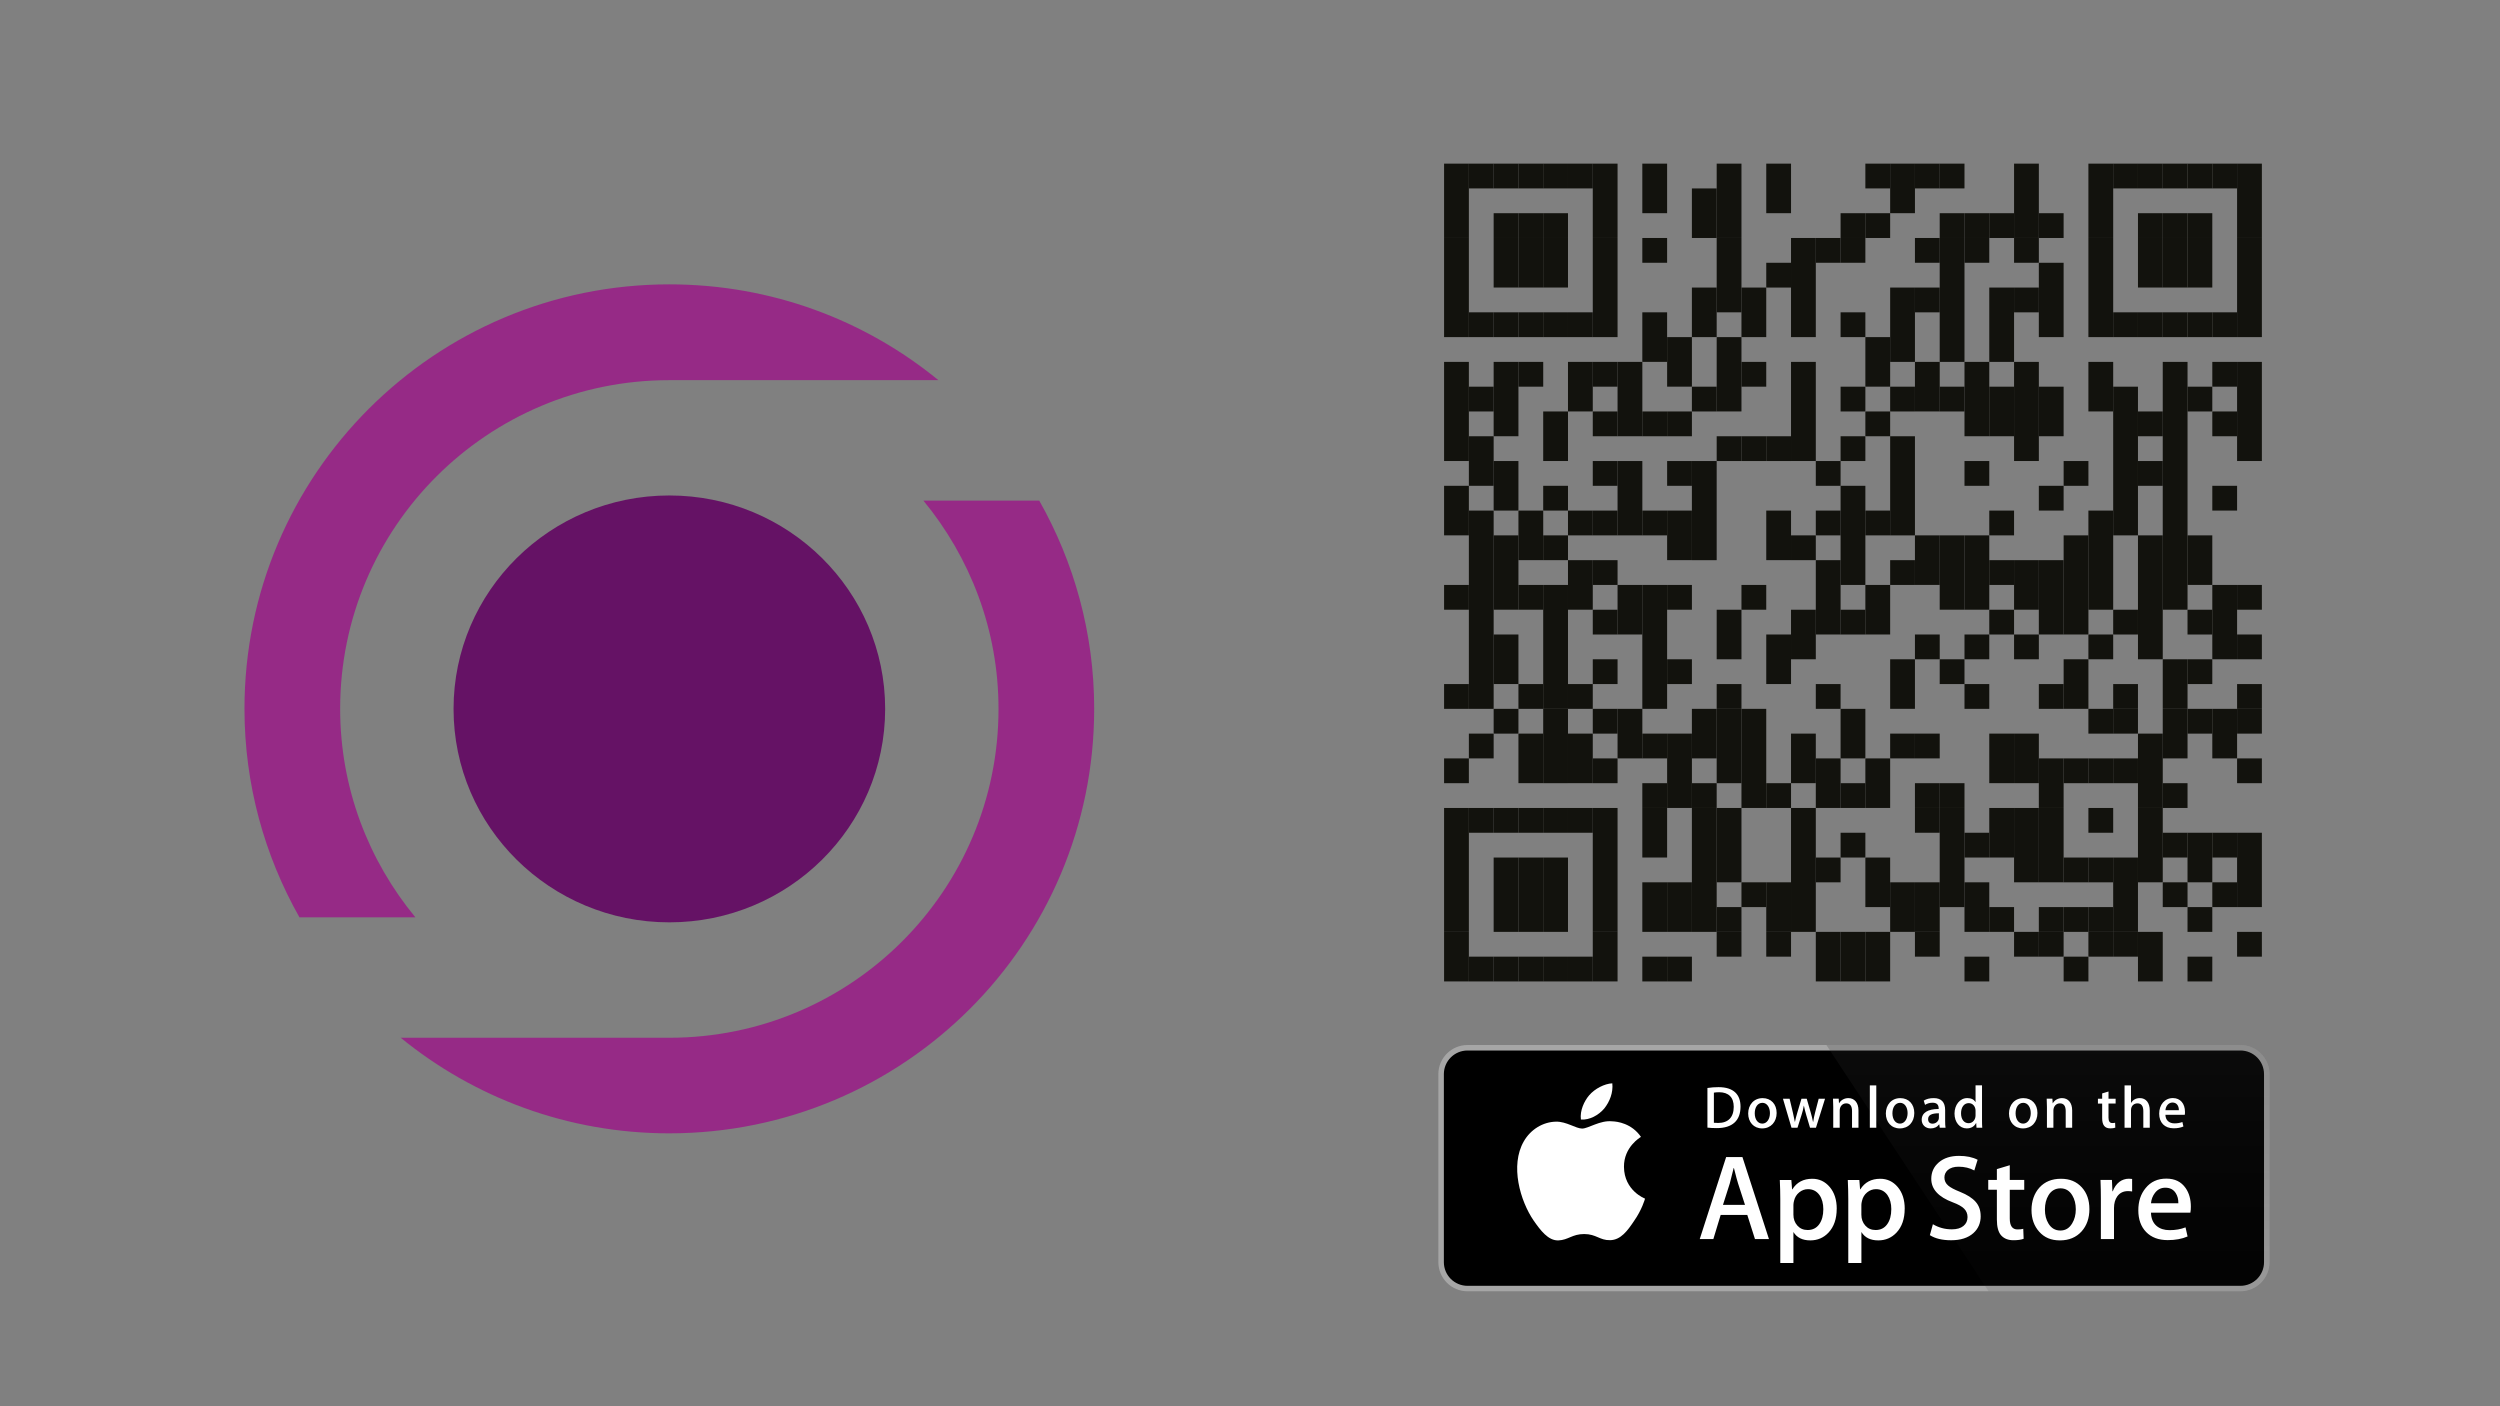 <?xml version="1.0" encoding="utf-8"?>
<svg xmlns="http://www.w3.org/2000/svg" xmlns:xlink="http://www.w3.org/1999/xlink" id="Ebene_1" data-name="Ebene 1" viewBox="0 0 1280 720">
  <rect x="0" y="0" width="1280" height="720" fill="#808080" stroke="none"/>
  <defs>
    <style>
      .cls-1 {
        fill: none;
      }

      .cls-2 {
        fill: #651265;
      }

      .cls-3 {
        fill: url(#Unbenannter_Verlauf_3);
      }

      .cls-4 {
        fill: #12120d;
      }

      .cls-5 {
        fill: #a6a6a6;
      }

      .cls-6 {
        fill: #fff;
      }

      .cls-7 {
        fill: #962a86;
      }
    </style>
    <linearGradient id="Unbenannter_Verlauf_3" data-name="Unbenannter Verlauf 3" x1="-13.01" y1="649.56" x2="-13.01" y2="668.72" gradientTransform="translate(1357.4 16070.93) scale(23.74 -23.72)" gradientUnits="userSpaceOnUse">
      <stop offset="0" stop-color="#1a1a1a" stop-opacity=".1"/>
      <stop offset=".12" stop-color="#212121" stop-opacity=".15"/>
      <stop offset=".31" stop-color="#353535" stop-opacity=".23"/>
      <stop offset=".53" stop-color="#575757" stop-opacity=".32"/>
      <stop offset=".78" stop-color="#858585" stop-opacity=".42"/>
      <stop offset="1" stop-color="#b3b3b3" stop-opacity=".51"/>
    </linearGradient>
  </defs>
  <g>
    <path class="cls-6" d="M1159.18,646.26c0,6.67-5.41,12.08-12.08,12.08,0,0,0,0-.01,0h-395.72c-6.68,0-12.1-5.4-12.11-12.08v-96.31c0-6.68,5.43-12.09,12.11-12.09h395.72c6.68,0,12.09,5.41,12.09,12.09h0s0,96.31,0,96.31h0Z"/>
    <path class="cls-5" d="M1147.08,661.14h-395.72c-8.23,0-14.9-6.66-14.92-14.89v-96.3c.01-8.23,6.68-14.89,14.92-14.9h395.72c8.23.01,14.9,6.67,14.92,14.9v96.3c0,8.21-6.7,14.89-14.91,14.89h0Z"/>
    <path d="M1159.18,646.26c0,6.67-5.41,12.08-12.08,12.08,0,0,0,0-.01,0h-395.72c-6.68,0-12.1-5.4-12.11-12.08v-96.31c0-6.68,5.43-12.09,12.11-12.09h395.72c6.68,0,12.09,5.41,12.09,12.09h0s0,96.31,0,96.31h0Z"/>
    <path class="cls-6" d="M831.47,597.43c-.09-10.16,8.32-15.11,8.71-15.34-4.77-6.95-12.15-7.9-14.75-7.97-6.2-.65-12.22,3.71-15.38,3.71s-8.09-3.65-13.33-3.54c-6.75.1-13.06,4.01-16.53,10.08-7.15,12.37-1.82,30.55,5.03,40.55,3.43,4.9,7.43,10.36,12.67,10.17,5.13-.21,7.04-3.26,13.22-3.26s7.93,3.26,13.27,3.14c5.5-.09,8.96-4.92,12.27-9.86,3.96-5.61,5.55-11.14,5.61-11.42-.13-.04-10.68-4.07-10.79-16.25h0ZM821.38,567.55c2.76-3.45,4.64-8.14,4.12-12.89-3.99.18-8.98,2.76-11.85,6.13-2.54,2.97-4.81,7.84-4.23,12.42,4.48.33,9.08-2.26,11.96-5.65Z"/>
    <path class="cls-3" d="M1147.08,535.05h-211.96l83.02,126.09h128.94c8.23,0,14.9-6.67,14.92-14.9v-96.29c-.01-8.23-6.68-14.89-14.92-14.9Z"/>
    <path class="cls-6" d="M905.7,634.39h-7.16l-3.92-12.33h-13.64l-3.74,12.33h-6.97l13.51-41.96h8.35l13.57,41.96h0ZM893.44,616.89l-3.55-10.96c-.38-1.12-1.08-3.76-2.12-7.9h-.13c-.42,1.78-1.08,4.42-1.99,7.9l-3.49,10.96h11.27ZM940.39,618.89c0,5.15-1.4,9.21-4.19,12.2-2.5,2.66-5.62,3.99-9.33,3.99-4.01,0-6.89-1.43-8.64-4.29v15.88h-6.72v-32.58c0-3.23-.09-6.55-.25-9.94h5.91l.38,4.8h.13c2.24-3.61,5.65-5.42,10.21-5.42,3.57,0,6.55,1.41,8.94,4.23,2.38,2.83,3.58,6.54,3.58,11.15h0ZM933.54,619.13c0-2.95-.66-5.37-1.99-7.29-1.45-1.99-3.41-2.99-5.85-2.99-1.66,0-3.17.55-4.51,1.65-1.35,1.1-2.23,2.54-2.65,4.33-.18.67-.29,1.35-.31,2.05v5.05c0,2.2.67,4.05,2.02,5.57,1.35,1.51,3.1,2.27,5.26,2.27,2.53,0,4.5-.98,5.91-2.93,1.41-1.95,2.12-4.52,2.12-7.72ZM975.2,618.89c0,5.15-1.4,9.21-4.19,12.2-2.51,2.66-5.62,3.99-9.33,3.99-4.01,0-6.89-1.43-8.64-4.29v15.88h-6.72v-32.58c0-3.23-.09-6.55-.25-9.94h5.91l.38,4.8h.13c2.24-3.61,5.64-5.42,10.21-5.42,3.57,0,6.55,1.41,8.94,4.23,2.38,2.83,3.58,6.54,3.58,11.15h0ZM968.35,619.13c0-2.95-.67-5.37-2-7.29-1.45-1.99-3.4-2.99-5.85-2.99-1.66,0-3.17.55-4.52,1.65-1.35,1.1-2.23,2.54-2.64,4.33-.21.83-.32,1.51-.32,2.05v5.05c0,2.2.68,4.05,2.02,5.57,1.35,1.51,3.1,2.27,5.27,2.27,2.54,0,4.51-.98,5.91-2.93,1.41-1.95,2.12-4.52,2.12-7.72ZM1014.12,622.62c0,3.57-1.25,6.48-3.73,8.72-2.73,2.45-6.54,3.67-11.43,3.67-4.52,0-8.14-.87-10.87-2.61l1.55-5.6c2.95,1.75,6.19,2.62,9.71,2.62,2.54,0,4.51-.57,5.91-1.71,1.41-1.14,2.12-2.67,2.12-4.57,0-1.71-.59-3.13-1.75-4.3-1.16-1.16-3.09-2.24-5.79-3.24-7.35-2.74-11.03-6.75-11.03-12.02,0-3.44,1.3-6.26,3.89-8.47,2.59-2.2,6.03-3.3,10.31-3.3,3.82,0,7,.67,9.53,1.99l-1.69,5.48c-2.38-1.29-5.06-1.93-8.06-1.93-2.37,0-4.23.58-5.56,1.74-1.12,1.04-1.69,2.3-1.69,3.8,0,1.66.65,3.03,1.93,4.11,1.12.99,3.15,2.07,6.1,3.24,3.61,1.46,6.27,3.15,7.97,5.1,1.71,1.95,2.56,4.38,2.56,7.28h0ZM1036.41,609.18h-7.41v14.69c0,3.74,1.31,5.6,3.92,5.6,1.2,0,2.2-.1,2.99-.31l.19,5.1c-1.32.5-3.07.74-5.23.74-2.66,0-4.73-.81-6.23-2.43-1.49-1.62-2.24-4.34-2.24-8.16v-15.25h-4.42v-5.04h4.42v-5.54l6.6-1.99v7.53h7.41v5.06h0ZM1069.78,619.01c0,4.65-1.33,8.47-3.99,11.46-2.78,3.07-6.48,4.61-11.08,4.61s-7.98-1.47-10.62-4.41c-2.64-2.95-3.96-6.66-3.96-11.14s1.36-8.53,4.08-11.52c2.72-2.99,6.39-4.48,10.99-4.48s8.01,1.48,10.71,4.42c2.58,2.86,3.86,6.55,3.86,11.07h0ZM1062.81,619.17c0-2.77-.6-5.15-1.8-7.14-1.41-2.4-3.43-3.6-6.04-3.6s-4.76,1.2-6.17,3.6c-1.2,1.99-1.8,4.41-1.8,7.26s.6,5.16,1.8,7.14c1.45,2.4,3.48,3.6,6.11,3.6s4.59-1.23,6.04-3.66c1.24-2.04,1.86-4.43,1.86-7.21h0ZM1091.65,610.04c-.7-.13-1.41-.19-2.12-.19-2.37,0-4.19.89-5.48,2.68-1.12,1.58-1.68,3.57-1.68,5.98v15.88h-6.72v-20.73c0-3.18-.06-6.35-.2-9.53h5.86l.25,5.79h.19c.71-1.99,1.83-3.59,3.36-4.8,1.4-1.05,3.11-1.62,4.86-1.62.62,0,1.18.04,1.68.12v6.41s0,0,0,0ZM1121.72,617.83c.02,1.02-.07,2.04-.25,3.05h-20.17c.08,2.99,1.05,5.28,2.93,6.85,1.7,1.41,3.9,2.11,6.6,2.11,2.99,0,5.71-.47,8.16-1.43l1.05,4.66c-2.86,1.25-6.24,1.87-10.15,1.87-4.69,0-8.38-1.38-11.06-4.14-2.67-2.76-4.01-6.47-4.01-11.11s1.25-8.36,3.74-11.39c2.61-3.24,6.14-4.85,10.58-4.85s7.66,1.62,9.91,4.85c1.78,2.56,2.67,5.74,2.67,9.52h0ZM1115.31,616.08c.05-2-.39-3.71-1.31-5.17-1.16-1.87-2.96-2.81-5.36-2.81-2.2,0-3.99.91-5.35,2.74-1.12,1.45-1.79,3.2-1.99,5.23h14s0,0,0,0Z"/>
    <path class="cls-6" d="M879.04,577.59c-1.87,0-3.49-.09-4.84-.25v-20.29c1.88-.29,3.79-.43,5.69-.43,7.71,0,11.26,3.79,11.26,9.98,0,7.13-4.19,10.99-12.12,10.99ZM880.17,559.23c-1.04,0-1.93.06-2.66.21v15.42c.4.06,1.16.09,2.23.09,5.05,0,7.93-2.88,7.93-8.26,0-4.8-2.6-7.47-7.5-7.47ZM902.23,577.75c-4.35,0-7.16-3.24-7.16-7.65s2.88-7.86,7.41-7.86c4.28,0,7.16,3.09,7.16,7.62s-2.97,7.89-7.41,7.89ZM902.35,564.65c-2.39,0-3.92,2.23-3.92,5.35s1.56,5.29,3.89,5.29,3.89-2.39,3.89-5.36-1.53-5.29-3.85-5.29h0ZM934.42,562.54l-4.65,14.87h-3.03l-1.93-6.46c-.48-1.58-.88-3.18-1.2-4.8h-.06c-.24,1.62-.7,3.24-1.19,4.8l-2.05,6.46h-3.06l-4.38-14.87h3.4l1.68,7.07c.4,1.68.73,3.27,1.01,4.77h.06c.24-1.25.64-2.82,1.22-4.74l2.11-7.1h2.69l2.02,6.95c.49,1.68.89,3.34,1.2,4.9h.09c.21-1.53.55-3.15,1.01-4.9l1.81-6.95h3.25ZM951.55,577.41h-3.31v-8.54c0-2.63-1.01-3.95-3-3.95s-3.31,1.68-3.31,3.64v8.84h-3.31v-10.62c0-1.31-.03-2.72-.12-4.25h2.91l.15,2.3h.09c.89-1.59,2.69-2.6,4.72-2.6,3.12,0,5.17,2.39,5.17,6.27v8.9s0,0,0,0ZM960.66,577.41h-3.31v-21.69h3.31v21.69ZM972.71,577.75c-4.34,0-7.16-3.24-7.16-7.65s2.88-7.86,7.41-7.86c4.29,0,7.16,3.09,7.16,7.62,0,4.65-2.97,7.89-7.41,7.89ZM972.84,564.65c-2.39,0-3.92,2.23-3.92,5.35s1.56,5.29,3.88,5.29,3.89-2.39,3.89-5.36c0-3.03-1.52-5.29-3.85-5.29h0ZM993.15,577.41l-.24-1.71h-.09c-1.01,1.38-2.48,2.05-4.35,2.05-2.67,0-4.56-1.87-4.56-4.38,0-3.67,3.18-5.57,8.69-5.57v-.27c0-1.96-1.04-2.94-3.09-2.94-1.47,0-2.75.37-3.89,1.1l-.67-2.17c1.38-.86,3.09-1.29,5.11-1.29,3.89,0,5.85,2.05,5.85,6.15v5.48c0,1.5.07,2.66.21,3.55h-2.98s0,0,0,0ZM992.7,570c-3.67,0-5.51.89-5.51,3,0,1.56.95,2.32,2.27,2.32,1.68,0,3.25-1.28,3.25-3.03v-2.3ZM1011.97,577.41l-.15-2.39h-.09c-.95,1.8-2.55,2.72-4.78,2.72-3.59,0-6.24-3.15-6.24-7.59s2.75-7.93,6.51-7.93c1.99,0,3.4.67,4.19,2.02h.07v-8.54h3.31v17.69c0,1.44.03,2.78.12,4.01h-2.94ZM1011.48,568.66c0-2.08-1.38-3.86-3.48-3.86-2.45,0-3.95,2.17-3.95,5.23s1.55,5.05,3.88,5.05c2.08,0,3.55-1.81,3.55-3.95v-2.48h0ZM1035.76,577.75c-4.34,0-7.16-3.24-7.16-7.65s2.88-7.86,7.41-7.86c4.29,0,7.16,3.09,7.16,7.62,0,4.65-2.96,7.89-7.41,7.89h0ZM1035.89,564.65c-2.38,0-3.91,2.23-3.91,5.35s1.56,5.29,3.88,5.29,3.89-2.39,3.89-5.36c0-3.03-1.52-5.29-3.85-5.29h0ZM1060.95,577.41h-3.31v-8.54c0-2.63-1.01-3.95-3-3.95s-3.3,1.68-3.3,3.64v8.84h-3.31v-10.62c0-1.31-.03-2.72-.12-4.25h2.91l.15,2.3h.09c.89-1.59,2.69-2.6,4.71-2.6,3.12,0,5.18,2.39,5.18,6.27v8.91ZM1083.19,565.02h-3.64v7.22c0,1.84.64,2.76,1.92,2.76.58,0,1.07-.06,1.47-.15l.09,2.51c-.64.25-1.5.37-2.56.37-2.61,0-4.16-1.44-4.16-5.2v-7.5h-2.17v-2.48h2.17v-2.72l3.25-.98v3.7h3.64v2.48h0ZM1100.68,577.41h-3.3v-8.48c0-2.66-1.01-4.01-3-4.01-1.71,0-3.31,1.16-3.31,3.52v8.96h-3.3v-21.69h3.3v8.93h.07c1.04-1.62,2.55-2.42,4.47-2.42,3.15,0,5.07,2.45,5.07,6.33v8.84h0ZM1118.61,570.77h-9.92c.06,2.82,1.93,4.4,4.69,4.4,1.47,0,2.82-.25,4.01-.7l.51,2.3c-1.41.61-3.06.92-4.99.92-4.65,0-7.41-2.94-7.41-7.49s2.82-7.99,7.03-7.99c3.8,0,6.18,2.82,6.18,7.07.02.5-.02,1-.11,1.5h0ZM1115.58,568.41c0-2.3-1.16-3.92-3.27-3.92-1.9,0-3.4,1.65-3.61,3.92h6.89Z"/>
  </g>
  <rect class="cls-1" x="739.37" y="83.78" width="418.71" height="418.71"/>
  <g>
    <rect class="cls-4" x="739.37" y="83.78" width="12.69" height="38.06"/>
    <rect class="cls-4" x="739.37" y="121.85" width="12.69" height="50.75"/>
    <rect class="cls-4" x="739.37" y="185.29" width="12.69" height="50.75"/>
    <rect class="cls-4" x="739.37" y="248.73" width="12.69" height="25.37"/>
    <rect class="cls-4" x="739.37" y="299.49" width="12.69" height="12.69"/>
    <rect class="cls-4" x="739.37" y="350.24" width="12.69" height="12.69"/>
    <rect class="cls-4" x="739.37" y="388.3" width="12.69" height="12.69"/>
    <rect class="cls-4" x="739.37" y="413.68" width="12.69" height="63.44"/>
    <rect class="cls-4" x="739.37" y="477.12" width="12.69" height="25.37"/>
    <rect class="cls-4" x="752.06" y="83.78" width="12.69" height="12.69"/>
    <rect class="cls-4" x="752.06" y="159.91" width="12.69" height="12.69"/>
    <rect class="cls-4" x="752.06" y="197.98" width="12.69" height="12.69"/>
    <rect class="cls-4" x="752.06" y="223.36" width="12.69" height="25.37"/>
    <rect class="cls-4" x="752.06" y="261.42" width="12.69" height="101.51"/>
    <rect class="cls-4" x="752.06" y="375.61" width="12.69" height="12.69"/>
    <rect class="cls-4" x="752.06" y="413.68" width="12.69" height="12.69"/>
    <rect class="cls-4" x="752.06" y="489.81" width="12.69" height="12.69"/>
    <rect class="cls-4" x="764.75" y="83.78" width="12.69" height="12.69"/>
    <rect class="cls-4" x="764.75" y="109.16" width="12.69" height="12.69"/>
    <rect class="cls-4" x="764.75" y="121.85" width="12.69" height="25.37"/>
    <rect class="cls-4" x="764.75" y="159.91" width="12.69" height="12.69"/>
    <rect class="cls-4" x="764.75" y="185.29" width="12.69" height="38.06"/>
    <rect class="cls-4" x="764.75" y="236.05" width="12.69" height="25.37"/>
    <rect class="cls-4" x="764.75" y="274.11" width="12.69" height="38.06"/>
    <rect class="cls-4" x="764.75" y="324.86" width="12.69" height="25.37"/>
    <rect class="cls-4" x="764.75" y="362.93" width="12.69" height="12.69"/>
    <rect class="cls-4" x="764.75" y="413.68" width="12.69" height="12.69"/>
    <rect class="cls-4" x="764.75" y="439.06" width="12.69" height="38.06"/>
    <rect class="cls-4" x="764.75" y="489.81" width="12.69" height="12.69"/>
    <rect class="cls-4" x="777.44" y="83.78" width="12.69" height="12.69"/>
    <rect class="cls-4" x="777.44" y="109.16" width="12.69" height="12.69"/>
    <rect class="cls-4" x="777.44" y="121.85" width="12.69" height="25.37"/>
    <rect class="cls-4" x="777.44" y="159.91" width="12.69" height="12.69"/>
    <rect class="cls-4" x="777.44" y="185.29" width="12.69" height="12.69"/>
    <rect class="cls-4" x="777.44" y="261.42" width="12.69" height="25.37"/>
    <rect class="cls-4" x="777.44" y="299.49" width="12.69" height="12.69"/>
    <rect class="cls-4" x="777.44" y="350.24" width="12.69" height="12.69"/>
    <rect class="cls-4" x="777.44" y="375.61" width="12.69" height="25.37"/>
    <rect class="cls-4" x="777.44" y="413.68" width="12.69" height="12.69"/>
    <rect class="cls-4" x="777.44" y="439.06" width="12.69" height="38.06"/>
    <rect class="cls-4" x="777.44" y="489.81" width="12.69" height="12.69"/>
    <rect class="cls-4" x="790.12" y="83.78" width="12.69" height="12.69"/>
    <rect class="cls-4" x="790.12" y="109.16" width="12.69" height="12.69"/>
    <rect class="cls-4" x="790.12" y="121.85" width="12.69" height="25.37"/>
    <rect class="cls-4" x="790.12" y="159.91" width="12.69" height="12.69"/>
    <rect class="cls-4" x="790.12" y="210.67" width="12.69" height="25.37"/>
    <rect class="cls-4" x="790.12" y="248.73" width="12.69" height="12.69"/>
    <rect class="cls-4" x="790.12" y="274.11" width="12.69" height="12.69"/>
    <rect class="cls-4" x="790.12" y="299.49" width="12.69" height="63.44"/>
    <rect class="cls-4" x="790.12" y="362.93" width="12.69" height="38.06"/>
    <rect class="cls-4" x="790.12" y="413.68" width="12.69" height="12.69"/>
    <rect class="cls-4" x="790.12" y="439.06" width="12.69" height="38.06"/>
    <rect class="cls-4" x="790.12" y="489.81" width="12.69" height="12.69"/>
    <rect class="cls-4" x="802.81" y="83.78" width="12.69" height="12.69"/>
    <rect class="cls-4" x="802.81" y="159.91" width="12.69" height="12.69"/>
    <rect class="cls-4" x="802.81" y="185.29" width="12.69" height="25.37"/>
    <rect class="cls-4" x="802.81" y="261.42" width="12.69" height="12.69"/>
    <rect class="cls-4" x="802.81" y="286.8" width="12.69" height="25.37"/>
    <rect class="cls-4" x="802.81" y="350.24" width="12.69" height="12.69"/>
    <rect class="cls-4" x="802.81" y="375.61" width="12.69" height="25.37"/>
    <rect class="cls-4" x="802.81" y="413.68" width="12.69" height="12.69"/>
    <rect class="cls-4" x="802.81" y="489.81" width="12.69" height="12.69"/>
    <rect class="cls-4" x="815.5" y="83.78" width="12.69" height="38.06"/>
    <rect class="cls-4" x="815.5" y="121.85" width="12.69" height="50.75"/>
    <rect class="cls-4" x="815.5" y="185.29" width="12.69" height="12.69"/>
    <rect class="cls-4" x="815.5" y="210.67" width="12.69" height="12.69"/>
    <rect class="cls-4" x="815.5" y="236.05" width="12.69" height="12.69"/>
    <rect class="cls-4" x="815.5" y="261.42" width="12.69" height="12.69"/>
    <rect class="cls-4" x="815.5" y="286.8" width="12.69" height="12.69"/>
    <rect class="cls-4" x="815.5" y="312.18" width="12.69" height="12.69"/>
    <rect class="cls-4" x="815.5" y="337.55" width="12.69" height="12.69"/>
    <rect class="cls-4" x="815.5" y="362.93" width="12.69" height="12.69"/>
    <rect class="cls-4" x="815.5" y="388.3" width="12.69" height="12.69"/>
    <rect class="cls-4" x="815.5" y="413.68" width="12.69" height="63.44"/>
    <rect class="cls-4" x="815.5" y="477.12" width="12.69" height="25.37"/>
    <rect class="cls-4" x="828.19" y="185.29" width="12.69" height="38.06"/>
    <rect class="cls-4" x="828.19" y="236.05" width="12.69" height="38.06"/>
    <rect class="cls-4" x="828.19" y="299.49" width="12.69" height="25.37"/>
    <rect class="cls-4" x="828.19" y="362.93" width="12.69" height="25.37"/>
    <rect class="cls-4" x="840.87" y="83.78" width="12.69" height="25.37"/>
    <rect class="cls-4" x="840.87" y="121.85" width="12.69" height="12.69"/>
    <rect class="cls-4" x="840.87" y="159.91" width="12.69" height="25.37"/>
    <rect class="cls-4" x="840.87" y="210.67" width="12.69" height="12.69"/>
    <rect class="cls-4" x="840.87" y="261.42" width="12.69" height="12.69"/>
    <rect class="cls-4" x="840.87" y="299.49" width="12.69" height="63.44"/>
    <rect class="cls-4" x="840.87" y="375.61" width="12.69" height="12.69"/>
    <rect class="cls-4" x="840.87" y="400.99" width="12.69" height="12.69"/>
    <rect class="cls-4" x="840.87" y="413.68" width="12.69" height="25.37"/>
    <rect class="cls-4" x="840.87" y="451.74" width="12.69" height="25.37"/>
    <rect class="cls-4" x="840.87" y="489.81" width="12.69" height="12.69"/>
    <rect class="cls-4" x="853.57" y="172.6" width="12.69" height="25.37"/>
    <rect class="cls-4" x="853.57" y="210.67" width="12.69" height="12.69"/>
    <rect class="cls-4" x="853.57" y="236.05" width="12.69" height="12.69"/>
    <rect class="cls-4" x="853.57" y="261.42" width="12.69" height="25.37"/>
    <rect class="cls-4" x="853.57" y="299.49" width="12.69" height="12.69"/>
    <rect class="cls-4" x="853.57" y="337.55" width="12.69" height="12.69"/>
    <rect class="cls-4" x="853.57" y="375.61" width="12.69" height="38.06"/>
    <rect class="cls-4" x="853.57" y="451.74" width="12.69" height="25.37"/>
    <rect class="cls-4" x="853.57" y="489.81" width="12.69" height="12.69"/>
    <rect class="cls-4" x="866.25" y="96.48" width="12.69" height="25.37"/>
    <rect class="cls-4" x="866.25" y="147.23" width="12.69" height="25.37"/>
    <rect class="cls-4" x="866.25" y="197.98" width="12.69" height="12.69"/>
    <rect class="cls-4" x="866.25" y="236.05" width="12.69" height="50.76"/>
    <rect class="cls-4" x="866.25" y="362.93" width="12.69" height="25.37"/>
    <rect class="cls-4" x="866.25" y="400.99" width="12.69" height="12.69"/>
    <rect class="cls-4" x="866.25" y="413.68" width="12.69" height="63.44"/>
    <rect class="cls-4" x="878.94" y="83.78" width="12.69" height="38.06"/>
    <rect class="cls-4" x="878.94" y="121.85" width="12.69" height="38.06"/>
    <rect class="cls-4" x="878.94" y="172.6" width="12.69" height="38.06"/>
    <rect class="cls-4" x="878.94" y="223.36" width="12.69" height="12.69"/>
    <rect class="cls-4" x="878.94" y="312.18" width="12.69" height="25.37"/>
    <rect class="cls-4" x="878.94" y="350.24" width="12.69" height="12.69"/>
    <rect class="cls-4" x="878.94" y="362.93" width="12.69" height="38.06"/>
    <rect class="cls-4" x="878.94" y="413.68" width="12.69" height="38.06"/>
    <rect class="cls-4" x="878.94" y="464.43" width="12.69" height="12.69"/>
    <rect class="cls-4" x="878.94" y="477.12" width="12.69" height="12.69"/>
    <rect class="cls-4" x="891.63" y="147.23" width="12.69" height="25.37"/>
    <rect class="cls-4" x="891.63" y="185.29" width="12.69" height="12.69"/>
    <rect class="cls-4" x="891.63" y="223.36" width="12.69" height="12.69"/>
    <rect class="cls-4" x="891.63" y="299.49" width="12.69" height="12.69"/>
    <rect class="cls-4" x="891.63" y="362.93" width="12.69" height="50.75"/>
    <rect class="cls-4" x="891.63" y="451.74" width="12.69" height="12.69"/>
    <rect class="cls-4" x="904.32" y="83.78" width="12.69" height="25.37"/>
    <rect class="cls-4" x="904.32" y="134.54" width="12.69" height="12.69"/>
    <rect class="cls-4" x="904.32" y="223.36" width="12.69" height="12.69"/>
    <rect class="cls-4" x="904.32" y="261.42" width="12.69" height="25.37"/>
    <rect class="cls-4" x="904.32" y="324.86" width="12.69" height="25.37"/>
    <rect class="cls-4" x="904.32" y="400.99" width="12.69" height="12.69"/>
    <rect class="cls-4" x="904.32" y="451.74" width="12.69" height="25.37"/>
    <rect class="cls-4" x="904.32" y="477.12" width="12.69" height="12.69"/>
    <rect class="cls-4" x="917" y="121.85" width="12.69" height="50.75"/>
    <rect class="cls-4" x="917" y="185.29" width="12.69" height="50.75"/>
    <rect class="cls-4" x="917" y="274.11" width="12.69" height="12.69"/>
    <rect class="cls-4" x="917" y="312.18" width="12.69" height="25.37"/>
    <rect class="cls-4" x="917" y="375.61" width="12.69" height="25.37"/>
    <rect class="cls-4" x="917" y="413.68" width="12.69" height="63.44"/>
    <rect class="cls-4" x="929.69" y="121.85" width="12.69" height="12.69"/>
    <rect class="cls-4" x="929.69" y="236.05" width="12.69" height="12.69"/>
    <rect class="cls-4" x="929.69" y="261.42" width="12.69" height="12.69"/>
    <rect class="cls-4" x="929.69" y="286.8" width="12.69" height="38.06"/>
    <rect class="cls-4" x="929.69" y="350.24" width="12.69" height="12.69"/>
    <rect class="cls-4" x="929.69" y="388.3" width="12.69" height="25.37"/>
    <rect class="cls-4" x="929.69" y="439.06" width="12.69" height="12.69"/>
    <rect class="cls-4" x="929.69" y="477.12" width="12.69" height="25.37"/>
    <rect class="cls-4" x="942.38" y="109.16" width="12.69" height="12.69"/>
    <rect class="cls-4" x="942.38" y="121.85" width="12.69" height="12.69"/>
    <rect class="cls-4" x="942.38" y="159.91" width="12.69" height="12.69"/>
    <rect class="cls-4" x="942.38" y="197.98" width="12.69" height="12.69"/>
    <rect class="cls-4" x="942.38" y="223.36" width="12.69" height="12.69"/>
    <rect class="cls-4" x="942.38" y="248.73" width="12.69" height="50.76"/>
    <rect class="cls-4" x="942.38" y="312.18" width="12.69" height="12.69"/>
    <rect class="cls-4" x="942.38" y="362.93" width="12.69" height="25.37"/>
    <rect class="cls-4" x="942.38" y="400.99" width="12.69" height="12.69"/>
    <rect class="cls-4" x="942.38" y="426.37" width="12.69" height="12.69"/>
    <rect class="cls-4" x="942.38" y="477.12" width="12.69" height="25.37"/>
    <rect class="cls-4" x="955.07" y="83.78" width="12.69" height="12.69"/>
    <rect class="cls-4" x="955.07" y="109.16" width="12.69" height="12.69"/>
    <rect class="cls-4" x="955.07" y="172.6" width="12.69" height="25.37"/>
    <rect class="cls-4" x="955.07" y="210.67" width="12.69" height="12.69"/>
    <rect class="cls-4" x="955.07" y="261.42" width="12.69" height="12.69"/>
    <rect class="cls-4" x="955.07" y="299.49" width="12.69" height="25.37"/>
    <rect class="cls-4" x="955.07" y="388.3" width="12.69" height="25.37"/>
    <rect class="cls-4" x="955.07" y="439.06" width="12.69" height="25.37"/>
    <rect class="cls-4" x="955.07" y="477.12" width="12.69" height="25.37"/>
    <rect class="cls-4" x="967.76" y="83.78" width="12.69" height="25.37"/>
    <rect class="cls-4" x="967.76" y="147.23" width="12.69" height="38.06"/>
    <rect class="cls-4" x="967.76" y="197.98" width="12.69" height="12.69"/>
    <rect class="cls-4" x="967.76" y="223.36" width="12.69" height="50.76"/>
    <rect class="cls-4" x="967.76" y="286.8" width="12.69" height="12.69"/>
    <rect class="cls-4" x="967.76" y="337.55" width="12.69" height="25.37"/>
    <rect class="cls-4" x="967.76" y="375.61" width="12.69" height="12.69"/>
    <rect class="cls-4" x="967.76" y="451.74" width="12.69" height="25.37"/>
    <rect class="cls-4" x="980.45" y="83.78" width="12.69" height="12.69"/>
    <rect class="cls-4" x="980.45" y="121.85" width="12.69" height="12.69"/>
    <rect class="cls-4" x="980.45" y="147.23" width="12.69" height="12.69"/>
    <rect class="cls-4" x="980.45" y="185.29" width="12.69" height="25.37"/>
    <rect class="cls-4" x="980.45" y="274.11" width="12.69" height="25.37"/>
    <rect class="cls-4" x="980.45" y="324.86" width="12.69" height="12.69"/>
    <rect class="cls-4" x="980.45" y="375.61" width="12.69" height="12.69"/>
    <rect class="cls-4" x="980.45" y="400.99" width="12.69" height="12.69"/>
    <rect class="cls-4" x="980.45" y="413.68" width="12.69" height="12.69"/>
    <rect class="cls-4" x="980.45" y="451.74" width="12.69" height="25.37"/>
    <rect class="cls-4" x="980.45" y="477.12" width="12.69" height="12.69"/>
    <rect class="cls-4" x="993.13" y="83.78" width="12.69" height="12.69"/>
    <rect class="cls-4" x="993.13" y="109.16" width="12.69" height="12.69"/>
    <rect class="cls-4" x="993.13" y="121.85" width="12.69" height="63.44"/>
    <rect class="cls-4" x="993.13" y="197.98" width="12.69" height="12.69"/>
    <rect class="cls-4" x="993.13" y="274.11" width="12.69" height="38.06"/>
    <rect class="cls-4" x="993.13" y="337.55" width="12.69" height="12.69"/>
    <rect class="cls-4" x="993.13" y="400.99" width="12.69" height="12.69"/>
    <rect class="cls-4" x="993.13" y="413.68" width="12.69" height="50.76"/>
    <rect class="cls-4" x="1005.82" y="109.16" width="12.69" height="12.69"/>
    <rect class="cls-4" x="1005.82" y="121.85" width="12.69" height="12.69"/>
    <rect class="cls-4" x="1005.82" y="185.29" width="12.69" height="38.06"/>
    <rect class="cls-4" x="1005.82" y="236.05" width="12.69" height="12.69"/>
    <rect class="cls-4" x="1005.82" y="274.11" width="12.69" height="38.06"/>
    <rect class="cls-4" x="1005.82" y="324.86" width="12.69" height="12.69"/>
    <rect class="cls-4" x="1005.82" y="350.24" width="12.69" height="12.69"/>
    <rect class="cls-4" x="1005.82" y="426.37" width="12.69" height="12.69"/>
    <rect class="cls-4" x="1005.82" y="451.74" width="12.69" height="25.37"/>
    <rect class="cls-4" x="1005.82" y="489.81" width="12.69" height="12.69"/>
    <rect class="cls-4" x="1018.51" y="109.16" width="12.69" height="12.69"/>
    <rect class="cls-4" x="1018.51" y="147.23" width="12.69" height="38.06"/>
    <rect class="cls-4" x="1018.51" y="197.98" width="12.69" height="25.37"/>
    <rect class="cls-4" x="1018.51" y="261.42" width="12.69" height="12.69"/>
    <rect class="cls-4" x="1018.51" y="286.8" width="12.69" height="12.69"/>
    <rect class="cls-4" x="1018.51" y="312.18" width="12.69" height="12.69"/>
    <rect class="cls-4" x="1018.51" y="375.61" width="12.69" height="25.37"/>
    <rect class="cls-4" x="1018.51" y="413.68" width="12.69" height="25.37"/>
    <rect class="cls-4" x="1018.51" y="464.43" width="12.69" height="12.69"/>
    <rect class="cls-4" x="1031.2" y="83.78" width="12.69" height="38.06"/>
    <rect class="cls-4" x="1031.2" y="121.85" width="12.69" height="12.69"/>
    <rect class="cls-4" x="1031.2" y="147.23" width="12.69" height="12.69"/>
    <rect class="cls-4" x="1031.2" y="185.29" width="12.69" height="50.75"/>
    <rect class="cls-4" x="1031.2" y="286.8" width="12.69" height="25.37"/>
    <rect class="cls-4" x="1031.2" y="324.86" width="12.69" height="12.69"/>
    <rect class="cls-4" x="1031.2" y="375.61" width="12.69" height="25.37"/>
    <rect class="cls-4" x="1031.2" y="413.68" width="12.69" height="38.06"/>
    <rect class="cls-4" x="1031.2" y="477.12" width="12.69" height="12.69"/>
    <rect class="cls-4" x="1043.88" y="109.16" width="12.69" height="12.69"/>
    <rect class="cls-4" x="1043.88" y="134.54" width="12.69" height="38.06"/>
    <rect class="cls-4" x="1043.88" y="197.98" width="12.69" height="25.37"/>
    <rect class="cls-4" x="1043.88" y="248.73" width="12.69" height="12.69"/>
    <rect class="cls-4" x="1043.88" y="286.8" width="12.69" height="38.06"/>
    <rect class="cls-4" x="1043.88" y="350.24" width="12.69" height="12.69"/>
    <rect class="cls-4" x="1043.88" y="388.3" width="12.69" height="25.37"/>
    <rect class="cls-4" x="1043.88" y="413.68" width="12.69" height="38.06"/>
    <rect class="cls-4" x="1043.88" y="464.43" width="12.69" height="12.69"/>
    <rect class="cls-4" x="1043.88" y="477.12" width="12.69" height="12.69"/>
    <rect class="cls-4" x="1056.58" y="236.05" width="12.69" height="12.69"/>
    <rect class="cls-4" x="1056.58" y="274.11" width="12.69" height="50.75"/>
    <rect class="cls-4" x="1056.58" y="337.55" width="12.69" height="25.37"/>
    <rect class="cls-4" x="1056.58" y="388.3" width="12.69" height="12.69"/>
    <rect class="cls-4" x="1056.58" y="439.06" width="12.69" height="12.69"/>
    <rect class="cls-4" x="1056.58" y="464.43" width="12.69" height="12.69"/>
    <rect class="cls-4" x="1056.58" y="489.81" width="12.69" height="12.69"/>
    <rect class="cls-4" x="1069.26" y="83.78" width="12.69" height="38.06"/>
    <rect class="cls-4" x="1069.26" y="121.85" width="12.69" height="50.75"/>
    <rect class="cls-4" x="1069.26" y="185.29" width="12.69" height="25.37"/>
    <rect class="cls-4" x="1069.26" y="261.42" width="12.69" height="50.76"/>
    <rect class="cls-4" x="1069.26" y="324.86" width="12.69" height="12.69"/>
    <rect class="cls-4" x="1069.26" y="362.93" width="12.69" height="12.69"/>
    <rect class="cls-4" x="1069.26" y="388.3" width="12.69" height="12.69"/>
    <rect class="cls-4" x="1069.26" y="413.68" width="12.69" height="12.69"/>
    <rect class="cls-4" x="1069.26" y="439.06" width="12.69" height="12.69"/>
    <rect class="cls-4" x="1069.26" y="464.43" width="12.69" height="12.69"/>
    <rect class="cls-4" x="1069.26" y="477.12" width="12.69" height="12.69"/>
    <rect class="cls-4" x="1081.95" y="83.78" width="12.69" height="12.69"/>
    <rect class="cls-4" x="1081.95" y="159.91" width="12.69" height="12.69"/>
    <rect class="cls-4" x="1081.95" y="197.98" width="12.69" height="76.13"/>
    <rect class="cls-4" x="1081.95" y="312.18" width="12.69" height="12.69"/>
    <rect class="cls-4" x="1081.95" y="350.24" width="12.69" height="12.69"/>
    <rect class="cls-4" x="1081.95" y="362.93" width="12.69" height="12.69"/>
    <rect class="cls-4" x="1081.95" y="388.3" width="12.69" height="12.69"/>
    <rect class="cls-4" x="1081.95" y="439.06" width="12.69" height="38.06"/>
    <rect class="cls-4" x="1081.95" y="477.12" width="12.69" height="12.69"/>
    <rect class="cls-4" x="1094.64" y="83.78" width="12.69" height="12.69"/>
    <rect class="cls-4" x="1094.64" y="109.16" width="12.69" height="12.69"/>
    <rect class="cls-4" x="1094.64" y="121.85" width="12.69" height="25.37"/>
    <rect class="cls-4" x="1094.64" y="159.91" width="12.69" height="12.69"/>
    <rect class="cls-4" x="1094.64" y="210.67" width="12.69" height="12.69"/>
    <rect class="cls-4" x="1094.64" y="236.05" width="12.69" height="12.69"/>
    <rect class="cls-4" x="1094.64" y="274.11" width="12.69" height="63.44"/>
    <rect class="cls-4" x="1094.64" y="375.61" width="12.69" height="38.06"/>
    <rect class="cls-4" x="1094.64" y="413.68" width="12.69" height="38.06"/>
    <rect class="cls-4" x="1094.64" y="477.12" width="12.69" height="25.37"/>
    <rect class="cls-4" x="1107.33" y="83.78" width="12.69" height="12.69"/>
    <rect class="cls-4" x="1107.33" y="109.16" width="12.69" height="12.69"/>
    <rect class="cls-4" x="1107.33" y="121.85" width="12.69" height="25.37"/>
    <rect class="cls-4" x="1107.33" y="159.91" width="12.69" height="12.69"/>
    <rect class="cls-4" x="1107.33" y="185.29" width="12.69" height="126.88"/>
    <rect class="cls-4" x="1107.33" y="337.55" width="12.69" height="25.37"/>
    <rect class="cls-4" x="1107.33" y="362.93" width="12.69" height="25.37"/>
    <rect class="cls-4" x="1107.33" y="400.99" width="12.69" height="12.69"/>
    <rect class="cls-4" x="1107.33" y="426.37" width="12.69" height="12.69"/>
    <rect class="cls-4" x="1107.33" y="451.74" width="12.69" height="12.69"/>
    <rect class="cls-4" x="1120.01" y="83.78" width="12.69" height="12.69"/>
    <rect class="cls-4" x="1120.01" y="109.16" width="12.69" height="12.69"/>
    <rect class="cls-4" x="1120.01" y="121.85" width="12.69" height="25.37"/>
    <rect class="cls-4" x="1120.01" y="159.91" width="12.69" height="12.69"/>
    <rect class="cls-4" x="1120.01" y="197.98" width="12.69" height="12.69"/>
    <rect class="cls-4" x="1120.01" y="274.11" width="12.69" height="25.37"/>
    <rect class="cls-4" x="1120.01" y="312.18" width="12.69" height="12.69"/>
    <rect class="cls-4" x="1120.01" y="337.55" width="12.69" height="12.69"/>
    <rect class="cls-4" x="1120.01" y="362.93" width="12.69" height="12.69"/>
    <rect class="cls-4" x="1120.01" y="426.37" width="12.69" height="25.37"/>
    <rect class="cls-4" x="1120.01" y="464.43" width="12.69" height="12.69"/>
    <rect class="cls-4" x="1120.01" y="489.81" width="12.69" height="12.69"/>
    <rect class="cls-4" x="1132.7" y="83.78" width="12.69" height="12.69"/>
    <rect class="cls-4" x="1132.7" y="159.91" width="12.69" height="12.69"/>
    <rect class="cls-4" x="1132.7" y="185.29" width="12.69" height="12.69"/>
    <rect class="cls-4" x="1132.7" y="210.67" width="12.69" height="12.69"/>
    <rect class="cls-4" x="1132.7" y="248.73" width="12.69" height="12.69"/>
    <rect class="cls-4" x="1132.7" y="299.49" width="12.69" height="38.06"/>
    <rect class="cls-4" x="1132.7" y="362.93" width="12.69" height="25.37"/>
    <rect class="cls-4" x="1132.7" y="426.37" width="12.69" height="12.69"/>
    <rect class="cls-4" x="1132.7" y="451.74" width="12.69" height="12.69"/>
    <rect class="cls-4" x="1145.39" y="83.78" width="12.69" height="38.06"/>
    <rect class="cls-4" x="1145.39" y="121.85" width="12.69" height="50.75"/>
    <rect class="cls-4" x="1145.39" y="185.29" width="12.69" height="50.75"/>
    <rect class="cls-4" x="1145.39" y="299.49" width="12.69" height="12.69"/>
    <rect class="cls-4" x="1145.39" y="324.86" width="12.69" height="12.69"/>
    <rect class="cls-4" x="1145.39" y="350.24" width="12.69" height="12.69"/>
    <rect class="cls-4" x="1145.39" y="362.93" width="12.69" height="12.69"/>
    <rect class="cls-4" x="1145.39" y="388.3" width="12.69" height="12.69"/>
    <rect class="cls-4" x="1145.39" y="426.37" width="12.69" height="38.06"/>
    <rect class="cls-4" x="1145.39" y="477.12" width="12.69" height="12.69"/>
  </g>
  <g>
    <path class="cls-7" d="M480.46,194.64c-37.53-30.72-85.47-49.05-137.76-49.05-120.15,0-217.53,97.32-217.53,217.31,0,38.84,10.31,75.22,28.14,106.76h59.36c-23.97-29.08-38.51-66.16-38.51-106.76,0-92.99,75.43-168.26,168.54-168.26h137.76ZM560.23,362.96c0-38.79-10.31-75.16-28.14-106.65h-59.31c23.92,29.08,38.46,66.11,38.46,106.65,0,92.99-75.43,168.37-168.54,168.37h-137.54c37.47,30.56,85.31,48.94,137.48,48.94,120.2,0,217.58-97.27,217.58-217.31"/>
    <path class="cls-2" d="M453.2,362.96c0,60.35-49.49,109.28-110.49,109.28s-110.49-48.94-110.49-109.28,49.49-109.28,110.49-109.28c61.01,0,110.49,48.94,110.49,109.28"/>
  </g>
</svg>